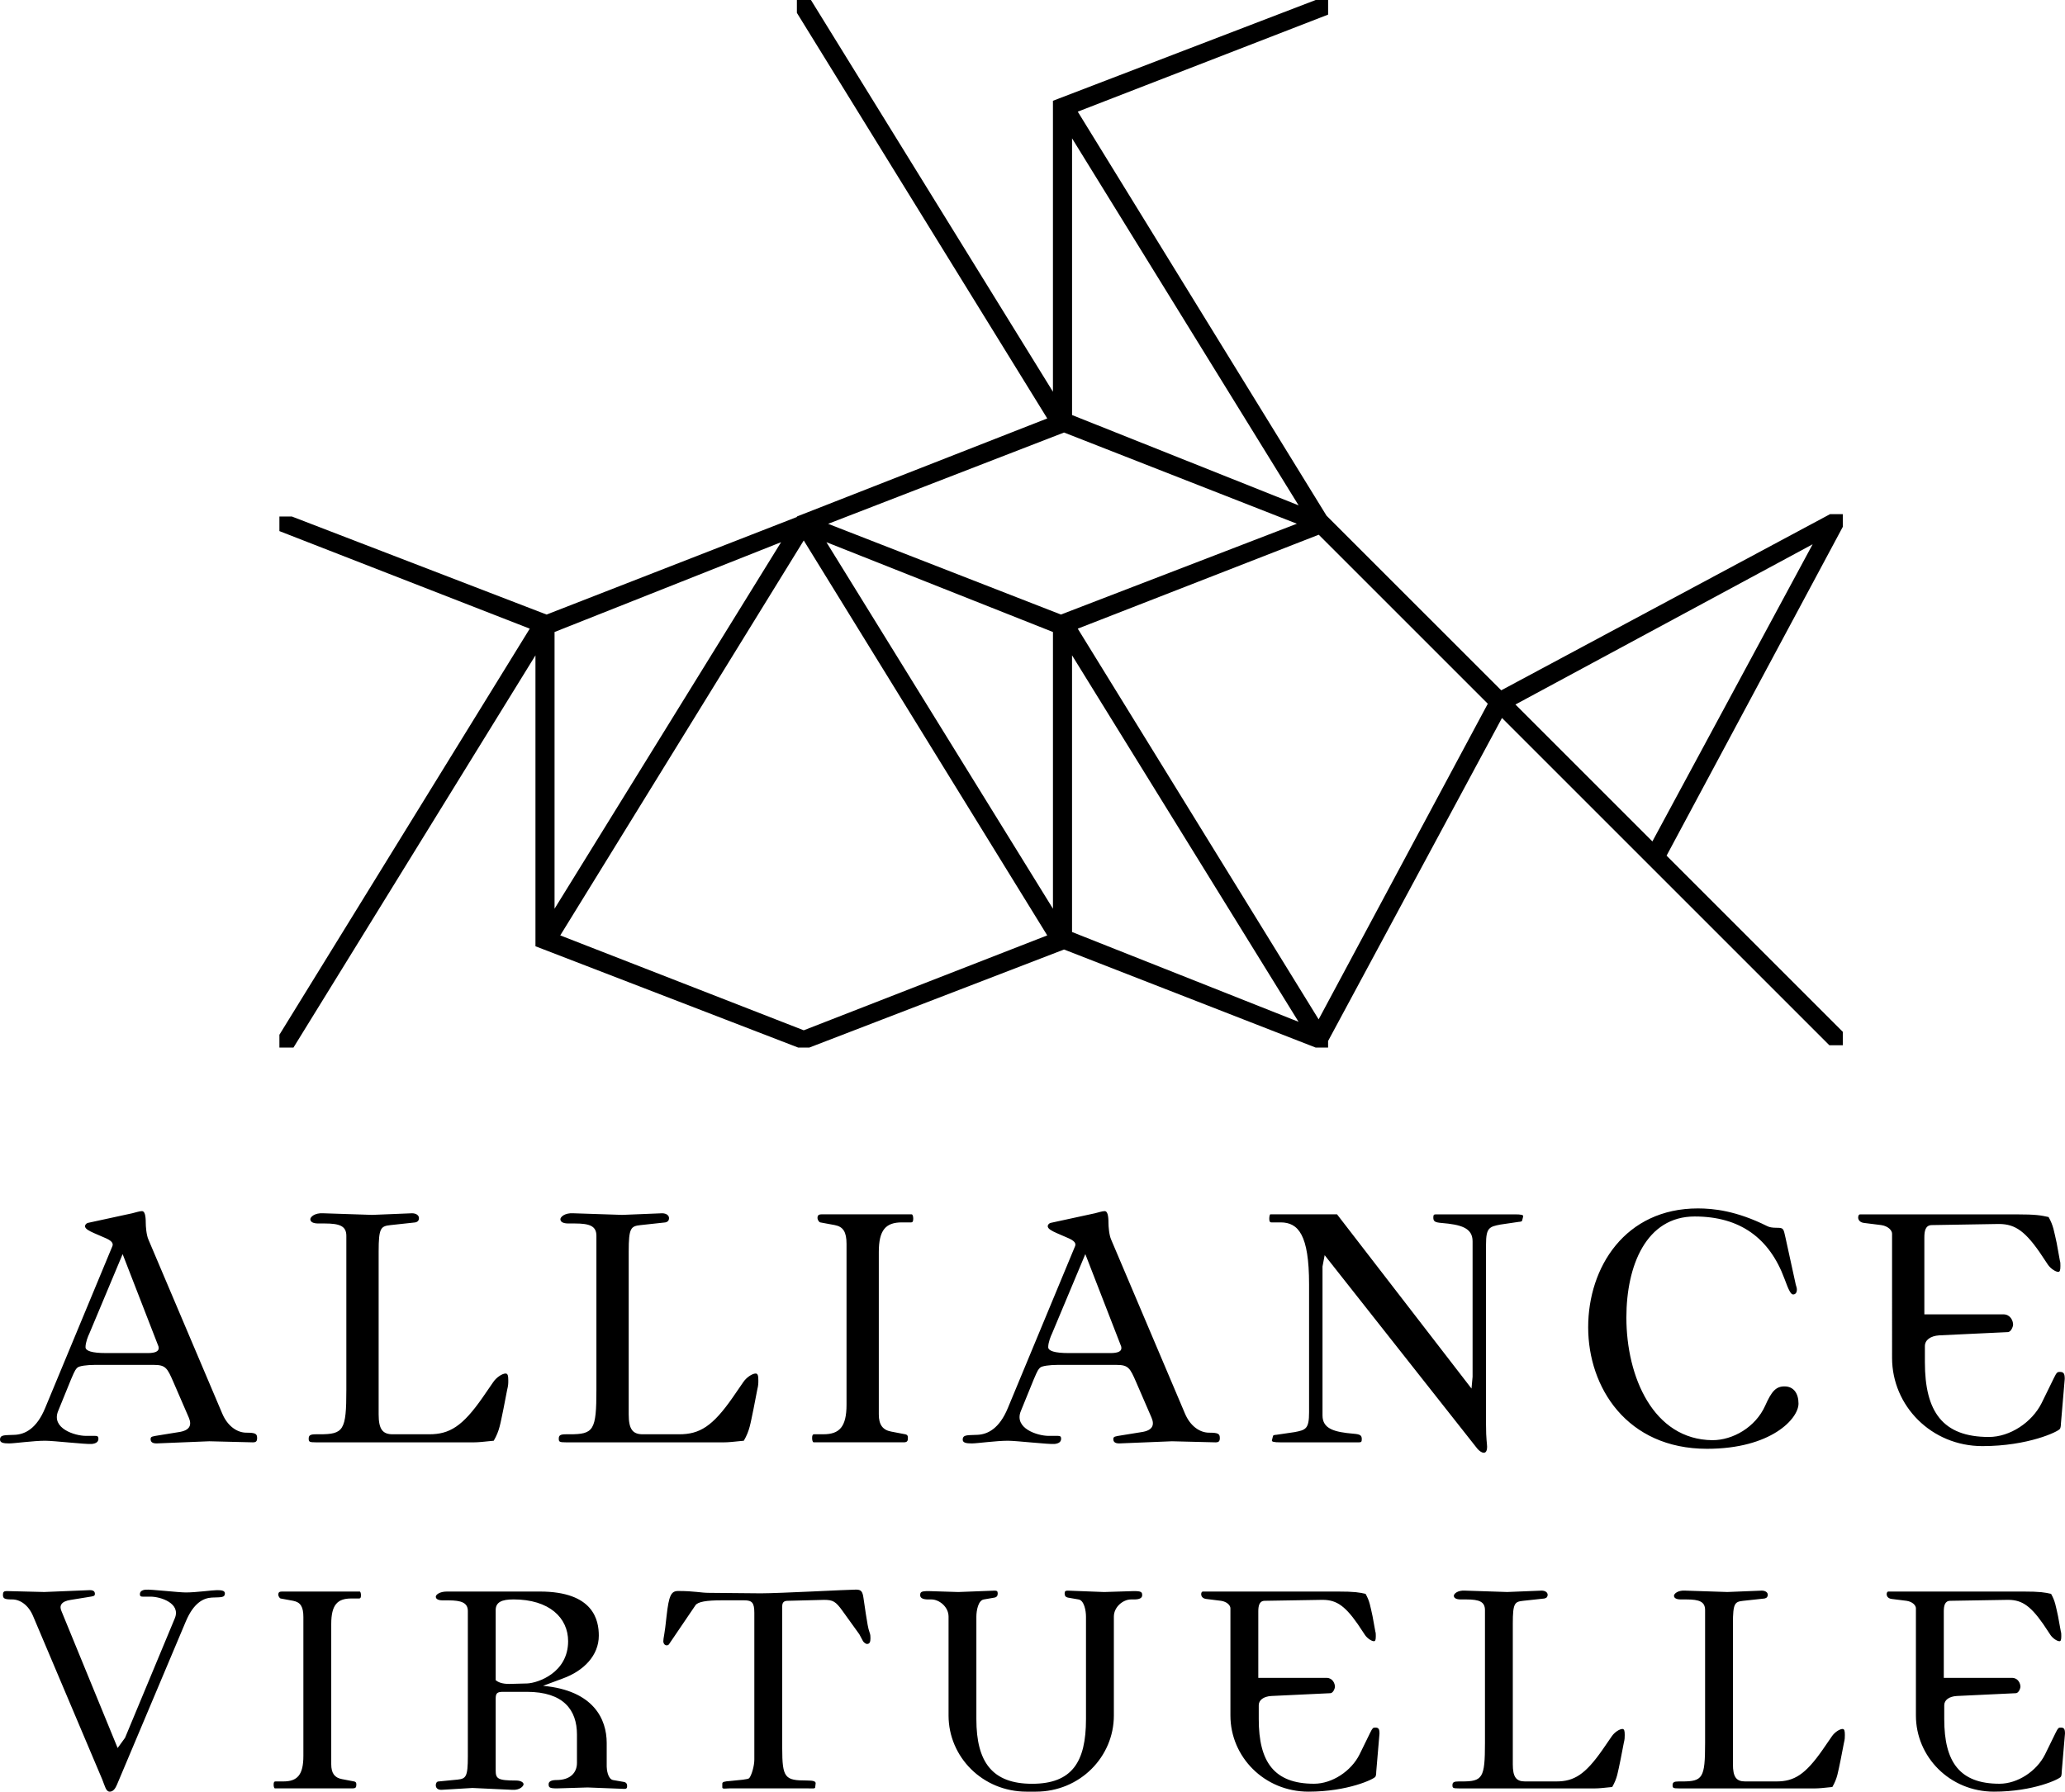 <svg xmlns="http://www.w3.org/2000/svg" data-name="Layer 1" viewBox="0 0 999.22 867.15"><path d="M47.63 696.27c0 1.56-1.04 2.34-3.12 2.6-2.87.26-18.48-1.56-22.64-1.56-5.72 0-14.84 1.3-17.44 1.3s-4.42-.26-4.42-1.82c0-2.6 2.6-2.08 7.29-2.35 4.68-.26 10.41-2.86 14.57-13.01l32.53-78.34c.26-.78.52-2.08-2.86-3.65l-5.99-2.6c-2.34-1.04-4.42-2.08-4.42-3.38 0-.52.52-1.3 1.3-1.56l21.6-4.69c1.3-.26 3.38-1.04 4.68-1.04s1.82 2.08 1.82 5.73c0 1.56.26 5.72 1.3 8.07l35.66 84.07c2.6 6.25 7.29 9.37 11.71 9.37s5.21.52 5.21 2.6c0 1.56-.52 2.08-2.08 2.08l-21.08-.52-25.51 1.04c-2.08 0-2.86-.78-2.86-2.08s.78-1.3 3.9-1.82l9.63-1.56c5.47-.78 6.51-3.38 4.95-7.03l-7.55-17.44c-2.86-6.51-3.64-8.07-9.37-8.07H45.81c-3.65 0-7.55.52-8.33 1.3-.78.78-1.04.78-3.12 5.72l-6.25 15.36c-3.38 8.33 8.07 11.97 13.53 11.97h4.42c1.04 0 1.56.26 1.56 1.3zm-6.25-44.25c0 1.82 3.12 2.86 9.89 2.86h20.3c3.38 0 5.21-.78 5.21-2.34 0-.26 0-.78-.26-1.3l-17.18-44.25-16.14 38.52c-.52 1.04-1.82 4.17-1.82 6.51zm204.04 20.56-1.82 9.37c-1.56 7.29-1.82 10.41-4.69 15.36-4.95.52-7.55.78-9.63.78h-76.26c-3.38 0-3.65-.26-3.65-1.82s.78-2.08 3.38-2.08h1.82c11.72 0 13.02-1.82 13.02-21.6v-74.44c0-4.68-3.12-5.99-10.41-5.99h-3.12c-2.6 0-3.9-.78-3.9-2.08 0-1.04 2.08-3.12 6.25-2.86l23.68.78 19.26-.78c2.08 0 3.38 1.04 3.38 2.35 0 1.04-.52 1.82-1.82 2.08l-11.97 1.3c-4.68.52-5.72 1.3-5.72 12.75v78.86c0 7.02 1.82 9.63 6.77 9.63h17.7c9.89 0 16.14-3.9 25.77-17.7l5.2-7.55c1.56-2.34 4.42-4.16 5.99-4.16 1.04 0 1.3 1.04 1.3 3.38 0 1.3 0 2.34-.52 4.42zm121.01 0-1.82 9.37c-1.56 7.29-1.82 10.41-4.69 15.36-4.95.52-7.55.78-9.63.78h-76.26c-3.38 0-3.65-.26-3.65-1.82s.78-2.08 3.38-2.08h1.82c11.71 0 13.01-1.82 13.01-21.6v-74.44c0-4.68-3.12-5.99-10.41-5.99h-3.12c-2.6 0-3.9-.78-3.9-2.08 0-1.04 2.08-3.12 6.25-2.86l23.68.78 19.26-.78c2.08 0 3.38 1.04 3.38 2.35 0 1.04-.52 1.82-1.82 2.08l-11.97 1.3c-4.68.52-5.72 1.3-5.72 12.75v78.86c0 7.02 1.82 9.63 6.77 9.63h17.7c9.89 0 16.14-3.9 25.77-17.7l5.2-7.55c1.56-2.34 4.42-4.16 5.99-4.16 1.04 0 1.3 1.04 1.3 3.38 0 1.3 0 2.34-.52 4.42zm74.42-80.95h-4.42c-7.81 0-11.19 3.65-11.19 14.32v78.6c0 4.95 1.82 7.55 5.99 8.33l6.77 1.3c1.56.26 1.3 1.56 1.3 2.08 0 1.3-.52 1.82-2.08 1.82h-43.47c-.52 0-.78-1.04-.78-2.08 0-1.3.26-1.82 1.04-1.82h4.42c7.81 0 11.19-3.65 11.19-14.32v-77.82c0-5.72-1.56-8.33-5.72-9.11l-7.03-1.3c-.78-.26-1.3-1.56-1.3-2.08 0-1.3.52-1.82 2.08-1.82h43.47c.52 0 .78 1.04.78 2.08 0 1.3-.26 1.82-1.04 1.82zm72.61 104.64c0 1.56-1.04 2.34-3.12 2.6-2.87.26-18.48-1.56-22.64-1.56-5.72 0-14.84 1.3-17.44 1.3s-4.42-.26-4.42-1.82c0-2.6 2.6-2.08 7.29-2.35 4.68-.26 10.41-2.86 14.57-13.01l32.53-78.34c.26-.78.52-2.08-2.86-3.65l-5.98-2.6c-2.35-1.04-4.42-2.08-4.42-3.38 0-.52.52-1.3 1.3-1.56l21.6-4.69c1.3-.26 3.38-1.04 4.68-1.04s1.82 2.08 1.82 5.73c0 1.56.26 5.72 1.3 8.07l35.66 84.07c2.6 6.25 7.29 9.37 11.71 9.37s5.21.52 5.21 2.6c0 1.56-.52 2.08-2.08 2.08l-21.08-.52-25.51 1.04c-2.08 0-2.86-.78-2.86-2.08s.78-1.3 3.9-1.82l9.63-1.56c5.47-.78 6.51-3.38 4.95-7.03l-7.55-17.44c-2.86-6.51-3.64-8.07-9.37-8.07h-28.63c-3.65 0-7.55.52-8.33 1.3-.78.78-1.04.78-3.12 5.72l-6.25 15.36c-3.38 8.33 8.07 11.97 13.53 11.97h4.42c1.04 0 1.56.26 1.56 1.3zm-6.25-44.25c0 1.82 3.12 2.86 9.89 2.86h20.3c3.38 0 5.21-.78 5.21-2.34 0-.26 0-.78-.26-1.3l-17.18-44.25-16.14 38.52c-.52 1.04-1.82 4.17-1.82 6.51zm229.29-61.17c0 .26-.78.52-1.56.52l-8.85 1.3c-5.47 1.04-7.03 1.56-7.03 9.63v87.45c0 6.77.52 9.11.52 10.41 0 4.68-3.12 2.86-4.68 1.04l-73.92-93.7-1.04 5.47v72.1c0 6.5 5.72 8.07 15.1 8.85 3.12.26 3.9.78 3.9 2.6 0 1.3-.26 1.56-1.3 1.56h-38.26c-2.87 0-4.17-.26-3.9-1.04l.52-2.08c0-.26.78-.52 1.56-.52l8.85-1.3c5.47-1.04 7.03-1.56 7.03-9.63v-61.95c0-23.94-5.2-29.93-13.8-29.93h-4.42c-.78 0-1.04-.52-1.04-1.82 0-1.04.26-2.08.52-2.08h32.27l65.07 84.33.52-5.72v-65.59c0-6.51-5.72-8.07-15.1-8.85-3.12-.26-3.9-.78-3.9-2.6 0-1.3.26-1.56 1.3-1.56h38.26c2.87 0 4.17.26 3.91 1.04l-.52 2.08zm89.51 110.36c-38.78 0-57.52-29.67-57.52-58.82s17.96-57.52 53.1-57.52c7.29 0 18.48 1.04 33.58 8.59 1.04.52 2.34.78 4.68.78 3.38 0 3.12.52 4.16 4.95l4.95 22.64c.26.78.52 1.56.52 2.34 0 1.56-.78 2.34-1.82 2.34s-2.08-1.82-4.16-7.55c-7.29-19.78-21.6-30.19-43.47-30.19-23.42 0-33.05 23.69-33.05 48.93 0 28.63 13.01 59.08 41.64 59.34 9.89 0 20.82-6.25 25.51-16.66 3.12-7.03 5.2-9.37 9.37-9.37 4.42 0 6.77 3.38 6.77 8.33 0 7.29-13.27 21.87-44.25 21.87zm171.25-12.49c0 1.56-.26 2.6-.52 2.86-.78 1.3-15.36 8.33-37.48 8.33-24.72 0-43.72-19.52-43.72-42.69V597.1c0-1.56-1.82-3.64-5.21-4.16L902 591.9c-2.34-.26-2.86-1.82-2.86-2.6s.26-1.56 1.04-1.56h74.96c10.41 0 12.49.52 16.14 1.3 2.34 4.16 2.6 6.77 3.9 12.49l1.56 8.59c.26.78.26 1.56.26 2.6 0 2.08-.26 2.86-1.04 2.86-1.3 0-3.64-1.56-4.94-3.38l-4.17-6.25c-7.81-11.19-12.75-13.8-20.82-13.53l-31.23.52c-3.12 0-3.64 2.86-3.64 5.98v37.22h38.26c3.38 0 4.68 3.12 4.68 4.95 0 1.04-1.04 3.65-2.6 3.65l-33.05 1.56c-4.42.26-7.03 2.34-7.03 5.2v7.81c0 23.94 8.59 36.18 30.97 36.18 10.15 0 20.82-7.02 25.51-16.4l5.99-12.23c1.3-2.6 1.56-2.86 2.86-2.86 1.82 0 2.34.78 2.34 3.38l-1.82 21.34zm-894.73 84.49c-4.04.23-8.76 2.47-12.58 11.46l-33.26 78.88c-.45.9-1.35 3.6-3.6 3.6-1.8 0-2.25-2.47-3.59-5.84l-33.48-79.1c-2.25-5.39-6.29-8.09-10.11-8.09s-4.49-.45-4.49-2.25c0-1.35.45-1.8 1.8-1.8l18.2.45 22.02-.9c1.8 0 2.47.67 2.47 1.8s-.67 1.13-3.37 1.57l-8.32 1.35c-4.72.68-5.62 2.92-4.49 5.4l27.19 66.29 3.59-4.95 24.04-57.75c3.15-7.42-6.97-10.56-11.69-10.56h-3.82c-.9 0-1.35-.23-1.35-1.13 0-1.35.9-2.02 2.7-2.25 2.47-.23 15.96 1.35 19.55 1.35 4.94 0 12.81-1.12 15.05-1.12s3.82.23 3.82 1.57c0 2.25-2.25 1.8-6.29 2.02zm71.24.45h-3.82c-6.74 0-9.67 3.15-9.67 12.36v67.87c0 4.27 1.57 6.52 5.17 7.19l5.84 1.12c1.35.23 1.12 1.35 1.12 1.8 0 1.12-.45 1.57-1.8 1.57h-37.53c-.45 0-.67-.9-.67-1.8 0-1.12.23-1.57.9-1.57h3.82c6.74 0 9.67-3.14 9.67-12.36v-67.19c0-4.95-1.35-7.19-4.95-7.87l-6.07-1.12c-.67-.23-1.12-1.35-1.12-1.8 0-1.12.45-1.57 1.8-1.57h37.53c.45 0 .67.9.67 1.8 0 1.12-.23 1.57-.9 1.57zm128.1 92.14-17.53-.68-14.83.45c-3.6 0-4.04-.45-4.04-2.02 0-1.35 1.35-2.02 3.82-2.02 6.74 0 9.89-3.6 9.89-8.31v-13.71c0-11.91-6.52-20.67-24.27-20.67h-11.46c-2.92 0-3.6.67-3.6 3.37v34.61c0 4.04.9 4.95 9.89 4.95 2.25 0 3.6.9 3.6 1.8s-1.8 2.92-5.39 2.7l-19.33-.9-15.05.9c-1.8 0-2.7-.9-2.7-2.25 0-.9.45-1.8 1.35-1.8l9.21-.9c4.04-.45 4.95-1.35 4.95-11.24v-70.34c0-4.04-3.15-5.17-9.44-5.17h-2.7c-2.25 0-3.37-.67-3.37-1.8 0-.9 1.8-2.47 5.4-2.47h44.94c26.07 0 28.54 13.94 28.54 21.35 0 9.67-7.42 17.08-17.3 20.68l-9.67 3.6c24.49 2.25 30.79 16.18 30.79 27.64v11.46c0 1.13.45 6.07 3.15 6.52l5.17.9c1.12.23 1.57.9 1.57 2.02s-.45 1.35-1.57 1.35zm-53.48-91.69c-5.62 0-8.54 1.35-8.54 5.17v33.93c1.13.9 2.92 1.8 6.52 1.8l8.76-.23c5.17-.23 19.77-5.17 19.77-20.45 0-11.24-8.99-20.23-26.52-20.23zm171.24 21.58c-.67 0-1.57-.68-2.02-1.35l-1.8-3.37-8.09-11.24c-3.37-4.72-4.72-5.4-8.99-5.4l-17.53.45c-1.8 0-2.7.68-2.7 2.7v68.54c0 14.6 1.35 15.73 11.91 15.73 3.37 0 4.27.45 4.27 1.35l-.23 2.02c0 .68-1.8.45-3.37.45H353.1c-1.8 0-3.59.45-3.59-.45v-1.8c0-.9.9-1.13 4.04-1.35 4.27-.45 8.31-.68 8.99-1.35 1.12-1.35 2.47-5.84 2.47-8.99v-71.01c0-4.94-1.12-6.07-4.94-6.07h-10.79c-7.42 0-11.69.68-12.81 2.47l-12.81 18.87c-.45.45-.68.45-1.12.45-.9 0-1.57-.9-1.57-2.02 0-1.57.67-3.15 1.57-12.14 1.12-10.11 2.25-12.14 5.62-12.14 8.09 0 10.78.9 15.05.9l24.95.23c8.99 0 42.25-1.8 46.07-1.8 2.47 0 3.15.9 3.59 4.04l1.13 7.64c.67 4.27 1.12 7.19 1.8 8.99.45 1.12.45 2.02.45 2.92 0 1.8-.45 2.7-1.57 2.7zm31.02-21.57h-1.57c-2.47 0-3.82-.68-3.82-2.02 0-1.57.45-2.02 4.04-2.02l14.38.45 17.53-.67c1.12 0 1.57.22 1.57 1.35s-.45 1.8-1.57 2.02l-5.17.9c-2.7.45-3.59 5.39-3.59 8.31v49.66c0 20.68 7.64 31.24 26.97 31.24s26.07-10.56 26.07-31.24v-49.66c0-2.92-.9-7.87-3.59-8.31l-5.17-.9c-1.12-.23-1.57-.9-1.57-2.02s.45-1.35 1.57-1.35l17.53.67 14.38-.45c3.59 0 4.04.45 4.04 2.02 0 1.35-1.35 2.02-3.82 2.02h-1.57c-3.82 0-8.31 3.59-8.31 8.31v47.87c0 20-16.41 36.85-37.75 36.85h-4.49c-21.35 0-37.75-16.85-37.75-36.85v-47.87c0-4.72-4.49-8.31-8.31-8.31zm215.29 83.37c0 1.35-.23 2.25-.45 2.47-.67 1.12-13.26 7.19-32.36 7.19-21.35 0-37.75-16.85-37.75-36.85v-51.91c0-1.35-1.57-3.15-4.49-3.6l-7.19-.9c-2.02-.23-2.47-1.57-2.47-2.25s.23-1.35.9-1.35h64.72c8.99 0 10.79.45 13.93 1.12 2.02 3.6 2.25 5.84 3.37 10.79l1.35 7.42c.23.67.23 1.35.23 2.25 0 1.8-.23 2.47-.9 2.47-1.13 0-3.15-1.35-4.27-2.92l-3.59-5.4c-6.74-9.66-11.01-11.91-17.98-11.69l-26.97.45c-2.7 0-3.15 2.47-3.15 5.17v32.13h33.03c2.92 0 4.05 2.7 4.05 4.27 0 .9-.9 3.15-2.25 3.15l-28.54 1.35c-3.82.23-6.07 2.02-6.07 4.49v6.74c0 20.68 7.42 31.24 26.74 31.24 8.76 0 17.98-6.07 22.02-14.16l5.17-10.56c1.12-2.25 1.35-2.47 2.47-2.47 1.57 0 2.02.68 2.02 2.92l-1.57 18.43zm119.79-13.94-1.57 8.09c-1.35 6.29-1.57 8.99-4.04 13.26-4.27.45-6.52.68-8.31.68h-65.85c-2.92 0-3.14-.23-3.14-1.57s.67-1.8 2.92-1.8h1.57c10.11 0 11.24-1.57 11.24-18.65v-64.27c0-4.04-2.7-5.17-8.99-5.17h-2.7c-2.25 0-3.37-.68-3.37-1.8 0-.9 1.8-2.7 5.39-2.47l20.45.67 16.63-.67c1.8 0 2.92.9 2.92 2.02 0 .9-.45 1.57-1.57 1.8l-10.34 1.12c-4.04.45-4.95 1.12-4.95 11.01v68.09c0 6.07 1.57 8.31 5.84 8.31h15.28c8.54 0 13.93-3.37 22.25-15.28l4.49-6.52c1.35-2.02 3.82-3.59 5.17-3.59.9 0 1.13.9 1.13 2.92 0 1.12 0 2.02-.45 3.82zm106.52 0-1.57 8.09c-1.35 6.29-1.57 8.99-4.04 13.26-4.27.45-6.52.68-8.31.68h-65.85c-2.92 0-3.14-.23-3.14-1.57s.67-1.8 2.92-1.8h1.57c10.11 0 11.24-1.57 11.24-18.65v-64.27c0-4.04-2.7-5.17-8.99-5.17h-2.7c-2.25 0-3.37-.68-3.37-1.8 0-.9 1.8-2.7 5.39-2.47l20.45.67 16.63-.67c1.8 0 2.92.9 2.92 2.02 0 .9-.45 1.57-1.57 1.8l-10.34 1.12c-4.04.45-4.95 1.12-4.95 11.01v68.09c0 6.07 1.57 8.31 5.84 8.31h15.28c8.54 0 13.93-3.37 22.25-15.28l4.49-6.52c1.35-2.02 3.82-3.59 5.17-3.59.9 0 1.13.9 1.13 2.92 0 1.12 0 2.02-.45 3.82zm105.39 13.94c0 1.35-.23 2.25-.45 2.47-.67 1.12-13.26 7.19-32.36 7.19-21.35 0-37.75-16.85-37.75-36.85v-51.91c0-1.35-1.57-3.15-4.49-3.6l-7.19-.9c-2.02-.23-2.47-1.57-2.47-2.25s.23-1.35.9-1.35h64.72c8.99 0 10.79.45 13.93 1.12 2.02 3.6 2.25 5.84 3.37 10.79l1.35 7.42c.23.67.23 1.35.23 2.25 0 1.8-.23 2.47-.9 2.47-1.13 0-3.15-1.35-4.27-2.92l-3.59-5.4c-6.74-9.66-11.01-11.91-17.98-11.69l-26.97.45c-2.7 0-3.15 2.47-3.15 5.17v32.13h33.03c2.92 0 4.05 2.7 4.05 4.27 0 .9-.9 3.15-2.25 3.15l-28.54 1.35c-3.82.23-6.07 2.02-6.07 4.49v6.74c0 20.68 7.42 31.24 26.74 31.24 8.76 0 17.98-6.07 22.02-14.16l5.17-10.56c1.12-2.25 1.35-2.47 2.47-2.47 1.57 0 2.02.68 2.02 2.92l-1.57 18.43zM636.63 507.02l-121.76-47.46-123.26 47.46h-5.38L259.1 457.99v-140.8L142 507.03h-6.8v-6.22l121.14-196.54-121.14-47.22v-7.07h6.01l123.26 47.46 121.14-47.22v-.24l121.14-47.46L385.6 6.22V0h6.8l117.1 189.6V48.78L636.64 0h6.01v7.07L521.51 54.04l120.37 195.54 84.54 84.53 159.13-85.27h6.15v6.15l-85.27 159.14 85.27 85.27v6.5h-6.5L726.79 347.49l-84.15 156.35v3.19h-6.02zm-247.71-8.36 117.82-45.93-117.82-191.15L271.1 452.73l117.82 45.93zm239.44-4.09-109.62-177.4v133.92l109.62 43.47zm9.71-1.2 81.85-152.76-81.8-81.8-116.61 45.46 116.56 189.11zm-369.73-53.55 109.62-177.4-109.62 43.47v133.93zm241.17 0V305.89l-109.62-43.47 109.62 177.4zm290.05-32.57 77.55-143.82-143.81 77.55 66.27 66.27zM513.38 297.43l114.15-43.95-112.66-44.14-114.15 44.19 112.66 43.91zm114.98-52.85L518.75 66.96v133.92l109.61 43.71z"/></svg>